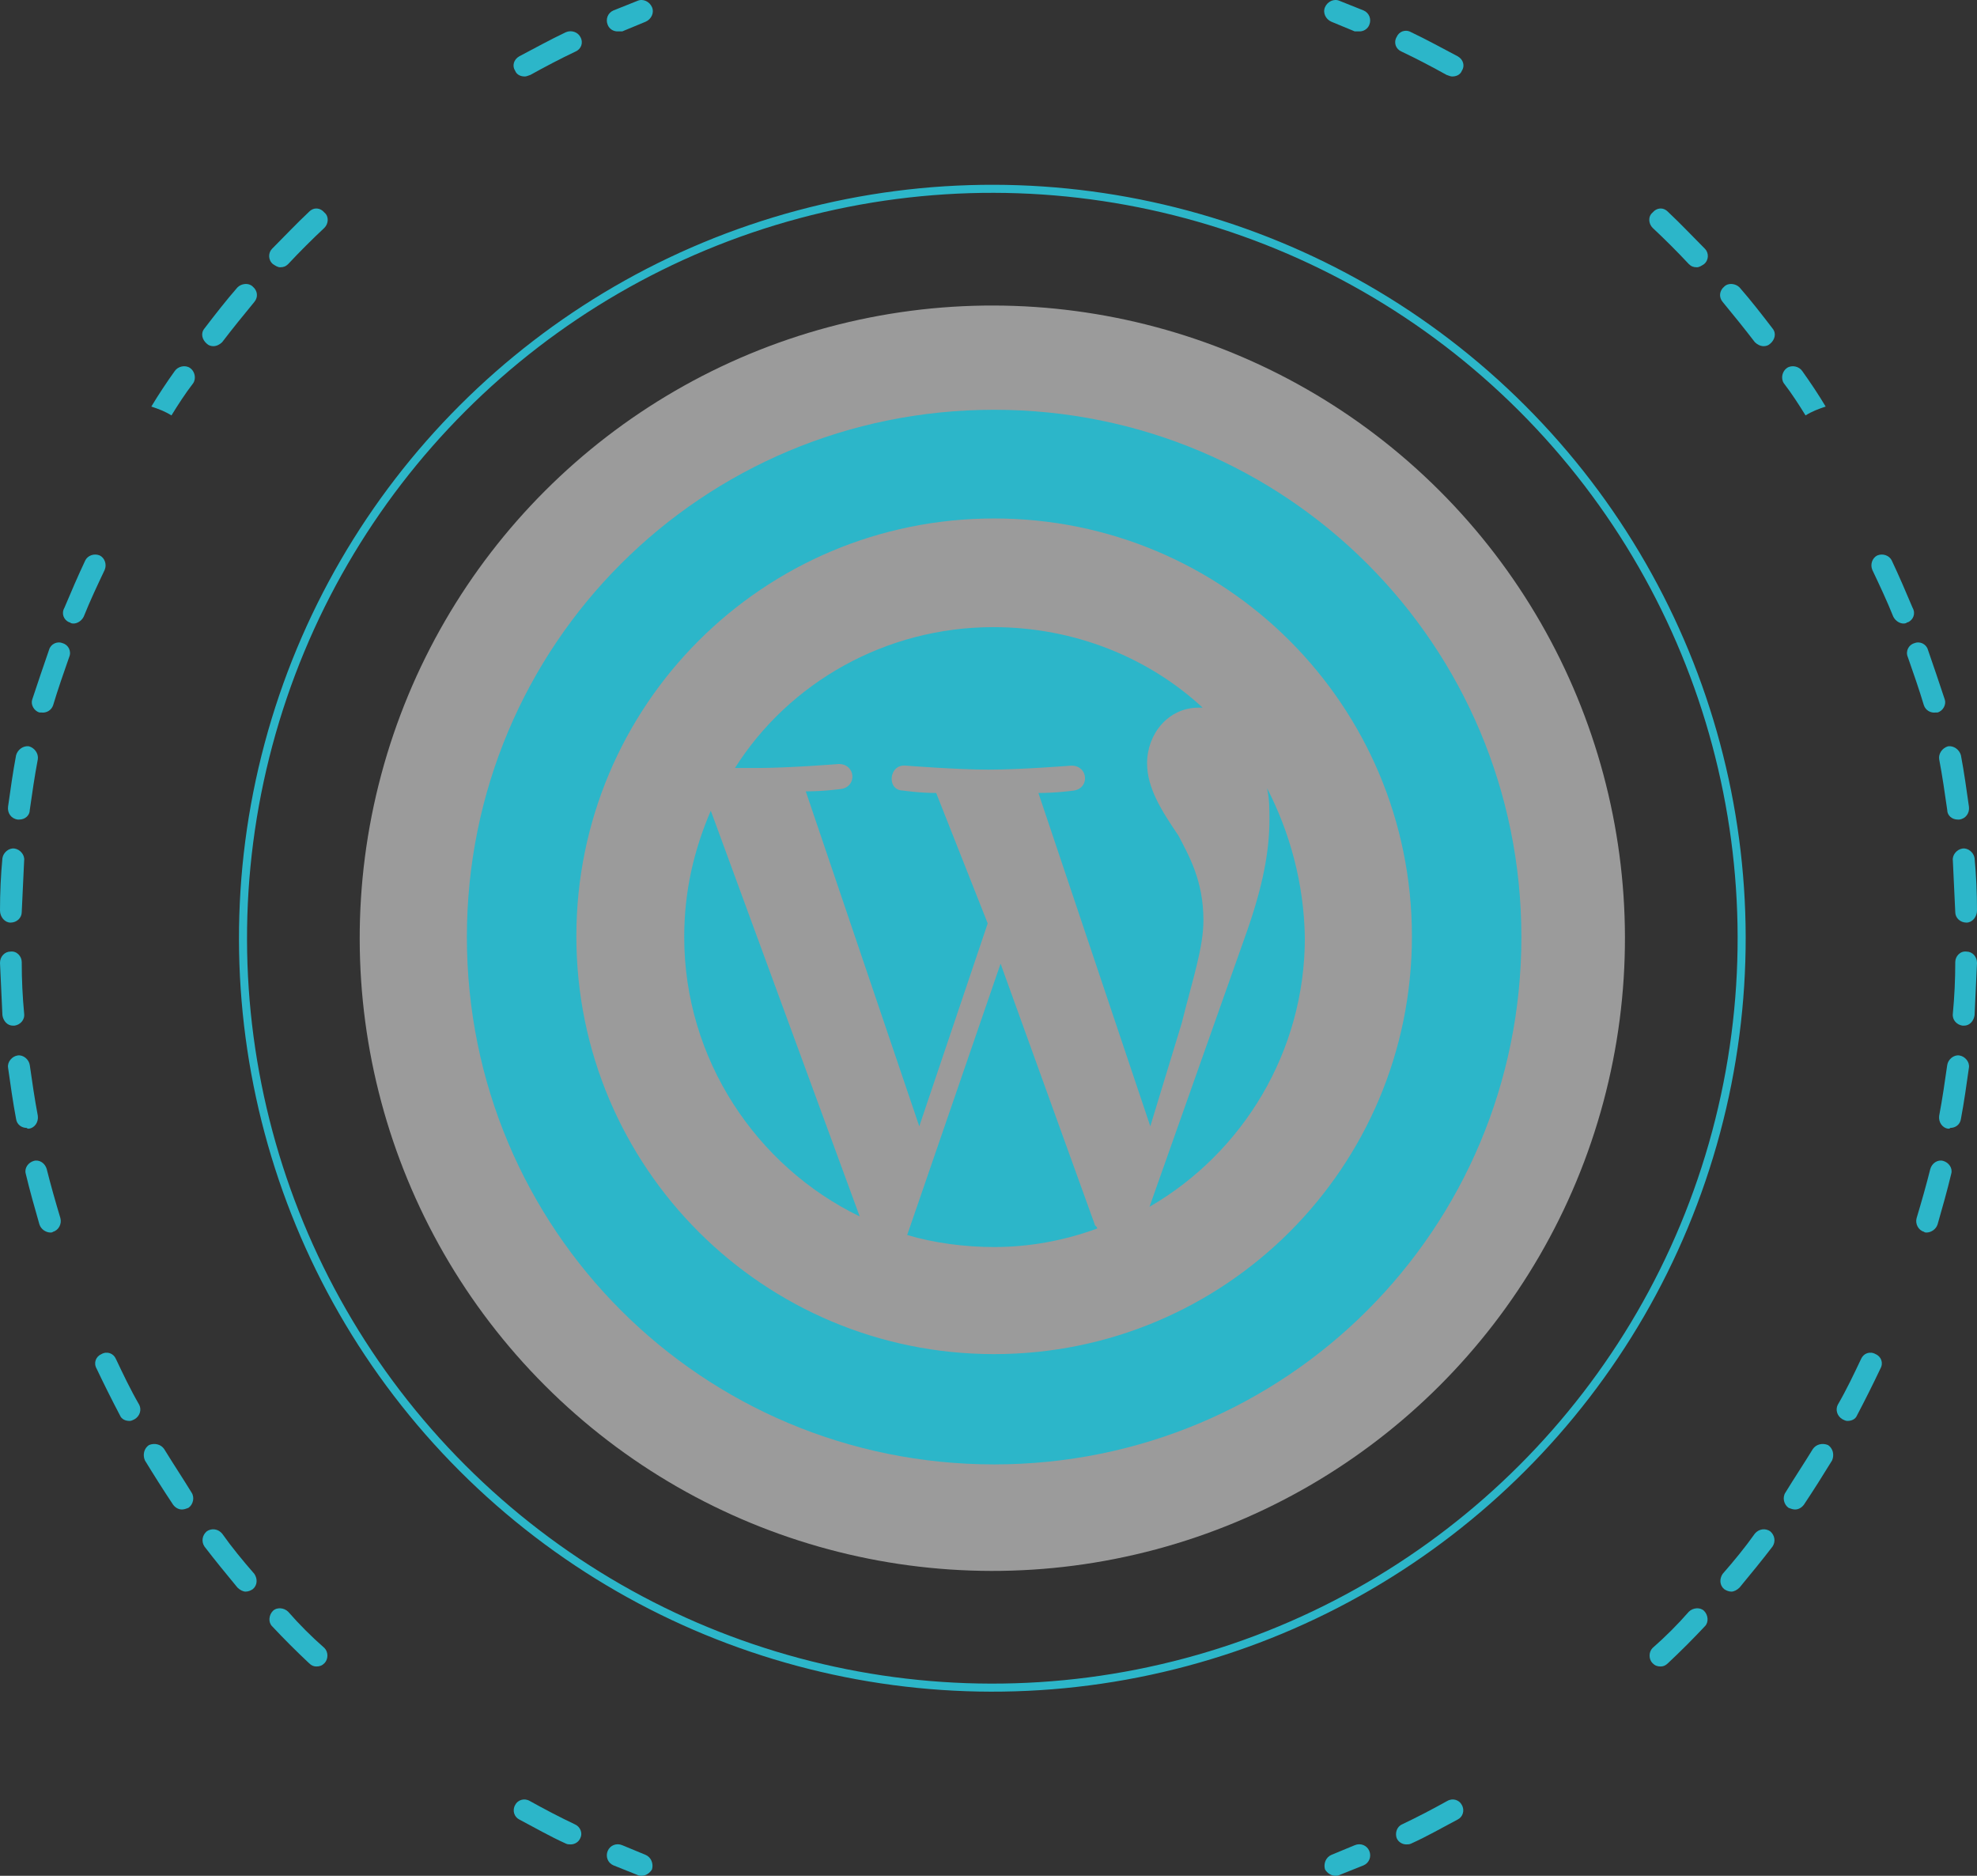 <?xml version="1.0" encoding="utf-8"?>
<!-- Generator: Adobe Illustrator 22.0.1, SVG Export Plug-In . SVG Version: 6.00 Build 0)  -->
<svg version="1.1" id="OBJECTS" xmlns="http://www.w3.org/2000/svg" xmlns:xlink="http://www.w3.org/1999/xlink" x="0px" y="0px"
	 width="245.6px" height="233px" viewBox="0 0 245.6 233" style="enable-background:new 0 0 245.6 233;" xml:space="preserve">
<rect x="0" y="0" width="245.6" height="233" fill="#333333" stroke="none"/>
<style type="text/css">
	.st0{fill:none;stroke:#2CB6C9;stroke-miterlimit:10;}
	.st1{opacity:0.51;fill:#FFFFFF;}
	.st2{fill:#2CB6C9;}
</style>
<g>
	
		<ellipse transform="matrix(0.707 -0.707 0.707 0.707 -46.263 121.348)" class="st0" cx="123.3" cy="116.5" rx="93.1" ry="93.1"/>
	
		<ellipse transform="matrix(0.707 -0.707 0.707 0.707 -46.263 121.348)" class="st1" cx="123.3" cy="116.5" rx="78.6" ry="78.6"/>
	<g>
		<g>
			<path class="st2" d="M168.9,3.9c0.5,0,1-0.3,1.2-0.8c0.3-0.7,0-1.5-0.7-1.8c-1-0.4-2-0.8-3-1.2c-0.7-0.3-1.5,0.1-1.8,0.8
				c-0.3,0.7,0.1,1.5,0.8,1.8c1,0.4,1.9,0.8,2.9,1.2C168.5,3.9,168.7,3.9,168.9,3.9z"/>
		</g>
		<g>
			<path class="st2" d="M242,140.2c-0.7-0.1-1.2-0.8-1.1-1.6c0.4-2.1,0.7-4.2,1-6.3c0.1-0.7,0.8-1.3,1.5-1.2
				c0.7,0.1,1.3,0.8,1.2,1.5c-0.3,2.1-0.6,4.3-1,6.4c-0.1,0.7-0.7,1.1-1.3,1.1C242.2,140.2,242.1,140.2,242,140.2z"/>
			<path class="st2" d="M239,153c-0.7-0.2-1.1-1-0.9-1.7c0.6-2,1.2-4.1,1.7-6.1c0.2-0.7,0.9-1.2,1.6-1c0.7,0.2,1.2,0.9,1,1.6
				c-0.5,2.1-1.1,4.2-1.7,6.3c-0.2,0.6-0.8,1-1.4,1C239.1,153.1,239,153,239,153z"/>
			<path class="st2" d="M243.8,127.4c-0.7-0.1-1.3-0.7-1.2-1.5c0.2-2.1,0.3-4.2,0.3-6.4c0-0.7,0.6-1.4,1.4-1.3
				c0.7,0,1.3,0.6,1.3,1.4c-0.1,2.2-0.2,4.3-0.3,6.5c-0.1,0.7-0.6,1.3-1.3,1.3C243.9,127.4,243.9,127.4,243.8,127.4z"/>
			<path class="st2" d="M180.4,9.5c-0.2,0-0.4-0.1-0.7-0.2c-1.8-1-3.7-2-5.6-2.9c-0.7-0.3-1-1.1-0.6-1.8c0.3-0.7,1.1-1,1.8-0.6
				c1.9,0.9,3.9,2,5.8,3c0.7,0.4,0.9,1.2,0.5,1.8C181.4,9.3,180.9,9.5,180.4,9.5z"/>
			<path class="st2" d="M244.3,114.6C244.3,114.6,244.3,114.6,244.3,114.6c-0.8,0-1.4-0.6-1.4-1.3c-0.1-2.1-0.2-4.3-0.3-6.4
				c-0.1-0.7,0.5-1.4,1.2-1.5c0.7-0.1,1.4,0.5,1.5,1.2c0.2,2.1,0.3,4.3,0.3,6.5C245.6,113.9,245,114.6,244.3,114.6z"/>
			<path class="st2" d="M243.4,101.8c-0.1,0-0.1,0-0.2,0c-0.7,0-1.3-0.5-1.3-1.2c-0.3-2.1-0.6-4.2-1-6.3c-0.1-0.7,0.4-1.4,1.1-1.6
				c0.7-0.1,1.4,0.4,1.6,1.1c0.4,2.1,0.7,4.3,1,6.4C244.7,101,244.2,101.7,243.4,101.8z"/>
			<path class="st2" d="M240.7,88.5c-0.1,0-0.1,0-0.2,0c-0.7,0.1-1.3-0.3-1.5-0.9c-0.6-2-1.3-4-2-6c-0.3-0.7,0.1-1.5,0.8-1.7
				c0.7-0.3,1.5,0.1,1.7,0.8c0.7,2,1.4,4.1,2.1,6.2C241.8,87.5,241.4,88.3,240.7,88.5z"/>
			<path class="st2" d="M237,77.3c-0.1,0-0.1,0-0.2,0.1c-0.6,0.2-1.3-0.2-1.6-0.8c-0.8-2-1.7-3.9-2.6-5.8c-0.3-0.7,0-1.5,0.6-1.8
				c0.7-0.3,1.5,0,1.8,0.6c0.9,1.9,1.8,4,2.6,5.9C238,76.2,237.7,77,237,77.3z"/>
			<path class="st2" d="M231.2,168.8c0.3-0.7,1.1-1,1.8-0.6c0.7,0.3,1,1.1,0.6,1.8c-0.9,1.9-1.9,3.9-2.9,5.8
				c-0.2,0.5-0.7,0.7-1.2,0.7c-0.2,0-0.4-0.1-0.6-0.2c-0.7-0.4-0.9-1.2-0.6-1.8C229.4,172.6,230.3,170.7,231.2,168.8z"/>
			<path class="st2" d="M207.2,26.3c1.6,1.5,3.1,3.1,4.6,4.6c0.5,0.5,0.5,1.4-0.1,1.9c-0.3,0.2-0.6,0.4-0.9,0.4
				c-0.4,0-0.7-0.1-1-0.4c-1.4-1.5-3-3.1-4.5-4.5c-0.5-0.5-0.6-1.4,0-1.9C205.8,25.8,206.6,25.7,207.2,26.3z"/>
			<path class="st2" d="M209.8,200.2c0.5-0.5,1.4-0.6,1.9-0.1c0.5,0.5,0.6,1.4,0.1,1.9c-1.5,1.6-3,3.1-4.6,4.6
				c-0.3,0.3-0.6,0.4-0.9,0.4c-0.4,0-0.7-0.1-1-0.4c-0.5-0.5-0.5-1.4,0-1.9C206.9,203.3,208.4,201.8,209.8,200.2z"/>
			<path class="st2" d="M174.2,226.6c1.9-0.9,3.8-1.9,5.6-2.9c0.7-0.4,1.5-0.1,1.8,0.5c0.4,0.7,0.1,1.5-0.5,1.8
				c-1.9,1-3.8,2.1-5.8,3c-0.2,0.1-0.4,0.1-0.6,0.1c-0.5,0-1-0.3-1.2-0.8C173.3,227.7,173.5,226.9,174.2,226.6z"/>
			<path class="st2" d="M218,190.5c0.5-0.6,1.3-0.7,1.9-0.3c0.6,0.5,0.7,1.3,0.3,1.9c-1.3,1.7-2.7,3.4-4.1,5.1
				c-0.3,0.3-0.7,0.5-1,0.5c-0.3,0-0.6-0.1-0.9-0.3c-0.6-0.5-0.6-1.3-0.2-1.9C215.4,193.9,216.8,192.2,218,190.5z"/>
			<path class="st2" d="M224.3,51.6c0.8-0.5,1.6-0.8,2.5-1.1c-0.9-1.5-1.9-3-2.9-4.4c-0.4-0.6-1.3-0.8-1.9-0.4
				c-0.6,0.4-0.8,1.3-0.4,1.9C222.6,48.9,223.5,50.3,224.3,51.6z"/>
			<path class="st2" d="M225.2,180c0.4-0.6,1.2-0.8,1.9-0.5c0.6,0.4,0.8,1.2,0.5,1.9c-1.1,1.8-2.3,3.7-3.5,5.5
				c-0.3,0.4-0.7,0.6-1.1,0.6c-0.3,0-0.5-0.1-0.8-0.2c-0.6-0.4-0.8-1.3-0.4-1.9C222.9,183.6,224.1,181.8,225.2,180z"/>
			<path class="st2" d="M216.1,35.7c1.4,1.6,2.8,3.4,4.1,5.1c0.5,0.6,0.3,1.4-0.3,1.9c-0.2,0.2-0.5,0.3-0.8,0.3
				c-0.4,0-0.8-0.2-1.1-0.5c-1.3-1.7-2.6-3.3-4-5c-0.5-0.6-0.4-1.4,0.2-1.9C214.7,35.1,215.6,35.2,216.1,35.7z"/>
		</g>
		<g>
			<path class="st2" d="M165.9,233c0.2,0,0.3,0,0.5-0.1c1-0.4,2-0.8,3-1.2c0.7-0.3,1-1.1,0.7-1.8c-0.3-0.7-1.1-1-1.8-0.7
				c-1,0.4-1.9,0.8-2.9,1.2c-0.7,0.3-1,1.1-0.8,1.8C164.9,232.7,165.4,233,165.9,233z"/>
		</g>
	</g>
	<g>
		<g>
			<path class="st2" d="M76.7,3.9c-0.5,0-1-0.3-1.2-0.8c-0.3-0.7,0-1.5,0.7-1.8c1-0.4,2-0.8,3-1.2c0.7-0.3,1.5,0.1,1.8,0.8
				c0.3,0.7-0.1,1.5-0.8,1.8c-1,0.4-1.9,0.8-2.9,1.2C77.1,3.9,76.9,3.9,76.7,3.9z"/>
		</g>
		<g>
			<path class="st2" d="M3.6,140.2c0.7-0.1,1.2-0.8,1.1-1.6c-0.4-2.1-0.7-4.2-1-6.3c-0.1-0.7-0.8-1.3-1.5-1.2
				c-0.7,0.1-1.3,0.8-1.2,1.5c0.3,2.1,0.6,4.3,1,6.4c0.1,0.7,0.7,1.1,1.3,1.1C3.4,140.2,3.5,140.2,3.6,140.2z"/>
			<path class="st2" d="M6.6,153c0.7-0.2,1.1-1,0.9-1.7c-0.6-2-1.2-4.1-1.7-6.1c-0.2-0.7-0.9-1.2-1.6-1c-0.7,0.2-1.2,0.9-1,1.6
				c0.5,2.1,1.1,4.2,1.7,6.3c0.2,0.6,0.8,1,1.4,1C6.5,153.1,6.6,153,6.6,153z"/>
			<path class="st2" d="M1.8,127.4c0.7-0.1,1.3-0.7,1.2-1.5c-0.2-2.1-0.3-4.2-0.3-6.4c0-0.7-0.6-1.4-1.4-1.3c-0.7,0-1.3,0.6-1.3,1.4
				c0.1,2.2,0.2,4.3,0.3,6.5c0.1,0.7,0.6,1.3,1.3,1.3C1.7,127.4,1.7,127.4,1.8,127.4z"/>
			<path class="st2" d="M65.2,9.5c0.2,0,0.4-0.1,0.7-0.2c1.8-1,3.7-2,5.6-2.9c0.7-0.3,1-1.1,0.6-1.8C71.8,4,71,3.7,70.3,4
				c-1.9,0.9-3.9,2-5.8,3c-0.7,0.4-0.9,1.2-0.5,1.8C64.2,9.3,64.7,9.5,65.2,9.5z"/>
			<path class="st2" d="M1.3,114.6C1.3,114.6,1.3,114.6,1.3,114.6c0.8,0,1.4-0.6,1.4-1.3c0.1-2.1,0.2-4.3,0.3-6.4
				c0.1-0.7-0.5-1.4-1.2-1.5c-0.7-0.1-1.4,0.5-1.5,1.2c-0.2,2.1-0.3,4.3-0.3,6.5C0,113.9,0.6,114.6,1.3,114.6z"/>
			<path class="st2" d="M2.2,101.8c0.1,0,0.1,0,0.2,0c0.7,0,1.3-0.5,1.3-1.2c0.3-2.1,0.6-4.2,1-6.3c0.1-0.7-0.4-1.4-1.1-1.6
				c-0.7-0.1-1.4,0.4-1.6,1.1c-0.4,2.1-0.7,4.3-1,6.4C0.9,101,1.4,101.7,2.2,101.8z"/>
			<path class="st2" d="M4.9,88.5c0.1,0,0.1,0,0.2,0c0.7,0.1,1.3-0.3,1.5-0.9c0.6-2,1.3-4,2-6c0.3-0.7-0.1-1.5-0.8-1.7
				c-0.7-0.3-1.5,0.1-1.7,0.8c-0.7,2-1.4,4.1-2.1,6.2C3.8,87.5,4.2,88.3,4.9,88.5z"/>
			<path class="st2" d="M8.6,77.3c0.1,0,0.1,0,0.2,0.1c0.6,0.2,1.3-0.2,1.6-0.8c0.8-2,1.7-3.9,2.6-5.8c0.3-0.7,0-1.5-0.6-1.8
				c-0.7-0.3-1.5,0-1.8,0.6c-0.9,1.9-1.8,4-2.6,5.9C7.6,76.2,7.9,77,8.6,77.3z"/>
			<path class="st2" d="M14.4,168.8c-0.3-0.7-1.1-1-1.8-0.6c-0.7,0.3-1,1.1-0.6,1.8c0.9,1.9,1.9,3.9,2.9,5.8
				c0.2,0.5,0.7,0.7,1.2,0.7c0.2,0,0.4-0.1,0.6-0.2c0.7-0.4,0.9-1.2,0.6-1.8C16.2,172.6,15.3,170.7,14.4,168.8z"/>
			<path class="st2" d="M38.4,26.3c-1.6,1.5-3.1,3.1-4.6,4.6c-0.5,0.5-0.5,1.4,0.1,1.9c0.3,0.2,0.6,0.4,0.9,0.4c0.4,0,0.7-0.1,1-0.4
				c1.4-1.5,3-3.1,4.5-4.5c0.5-0.5,0.6-1.4,0-1.9C39.8,25.8,39,25.7,38.4,26.3z"/>
			<path class="st2" d="M35.8,200.2c-0.5-0.5-1.4-0.6-1.9-0.1c-0.5,0.5-0.6,1.4-0.1,1.9c1.5,1.6,3,3.1,4.6,4.6
				c0.3,0.3,0.6,0.4,0.9,0.4c0.4,0,0.7-0.1,1-0.4c0.5-0.5,0.5-1.4,0-1.9C38.7,203.3,37.2,201.8,35.8,200.2z"/>
			<path class="st2" d="M71.4,226.6c-1.9-0.9-3.8-1.9-5.6-2.9c-0.7-0.4-1.5-0.1-1.8,0.5c-0.4,0.7-0.1,1.5,0.5,1.8
				c1.9,1,3.8,2.1,5.8,3c0.2,0.1,0.4,0.1,0.6,0.1c0.5,0,1-0.3,1.2-0.8C72.4,227.7,72.1,226.9,71.4,226.6z"/>
			<path class="st2" d="M27.6,190.5c-0.5-0.6-1.3-0.7-1.9-0.3c-0.6,0.5-0.7,1.3-0.3,1.9c1.3,1.7,2.7,3.4,4.1,5.1
				c0.3,0.3,0.7,0.5,1,0.5c0.3,0,0.6-0.1,0.9-0.3c0.6-0.5,0.6-1.3,0.2-1.9C30.2,193.9,28.8,192.2,27.6,190.5z"/>
			<path class="st2" d="M21.3,51.6c-0.8-0.5-1.6-0.8-2.5-1.1c0.9-1.5,1.9-3,2.9-4.4c0.4-0.6,1.3-0.8,1.9-0.4
				c0.6,0.4,0.8,1.3,0.4,1.9C23,48.9,22.1,50.3,21.3,51.6z"/>
			<path class="st2" d="M20.4,180c-0.4-0.6-1.2-0.8-1.9-0.5c-0.6,0.4-0.8,1.2-0.5,1.9c1.1,1.8,2.3,3.7,3.5,5.5
				c0.3,0.4,0.7,0.6,1.1,0.6c0.3,0,0.5-0.1,0.8-0.2c0.6-0.4,0.8-1.3,0.4-1.9C22.7,183.6,21.5,181.8,20.4,180z"/>
			<path class="st2" d="M29.5,35.7c-1.4,1.6-2.8,3.4-4.1,5.1c-0.5,0.6-0.3,1.4,0.3,1.9c0.2,0.2,0.5,0.3,0.8,0.3
				c0.4,0,0.8-0.2,1.1-0.5c1.3-1.7,2.6-3.3,4-5c0.5-0.6,0.4-1.4-0.2-1.9C30.9,35.1,30,35.2,29.5,35.7z"/>
		</g>
		<g>
			<path class="st2" d="M79.7,233c-0.2,0-0.3,0-0.5-0.1c-1-0.4-2-0.8-3-1.2c-0.7-0.3-1-1.1-0.7-1.8c0.3-0.7,1.1-1,1.8-0.7
				c1,0.4,1.9,0.8,2.9,1.2c0.7,0.3,1,1.1,0.8,1.8C80.7,232.7,80.2,233,79.7,233z"/>
		</g>
	</g>
</g>
<g>
	<g id="W_2_">
		<path class="st2" d="M85,116.4c0,15.2,9,28.5,21.8,34.7l-18.5-50.4C86.2,105.6,85,110.7,85,116.4z"/>
		<path class="st2" d="M149.5,114.3c0-4.9-1.8-8-3.1-10.5c-2.1-3.1-3.9-5.9-3.9-9c0-3.6,2.6-6.9,6.4-6.9c0.3,0,0.3,0,0.5,0
			c-6.7-6.2-15.9-10-26-10c-13.4,0-25.4,6.9-32.1,17.5c1,0,1.8,0,2.6,0c4.1,0,10.3-0.5,10.3-0.5c2.1,0,2.3,2.8,0.3,3.1
			c0,0-2.1,0.3-4.4,0.3l14.1,41.6l8.5-25.2l-6.4-16.2c-2.1,0-4.1-0.3-4.1-0.3c-2.1,0-1.8-3.3,0.3-3.1c0,0,6.4,0.5,10.3,0.5
			c4.1,0,10.3-0.5,10.3-0.5c2.1,0,2.3,2.8,0.3,3.1c0,0-2.1,0.3-4.4,0.3l13.9,41.4l3.9-12.8C148.2,121.5,149.5,117.7,149.5,114.3z"/>
		<path class="st2" d="M124.3,119.7l-11.6,33.7c3.3,1,7.2,1.5,10.8,1.5c4.4,0,8.7-0.8,12.8-2.3c0-0.3-0.3-0.3-0.3-0.5L124.3,119.7z"
			/>
		<path class="st2" d="M157.4,97.9c0.3,1.3,0.3,2.6,0.3,3.9c0,3.9-0.8,8.2-2.8,13.9l-12.1,34.2c11.6-6.7,19.3-19.3,19.3-33.4
			C162,109.7,160.2,103.3,157.4,97.9z"/>
	</g>
	<path class="st2" d="M123.5,50.9C87.2,50.9,58,80.1,58,116.4s29.2,65.5,65.5,65.5s65.5-29.2,65.5-65.5S159.8,50.9,123.5,50.9z
		 M123.5,168.2c-28.7,0-51.9-23.2-51.9-51.9s23.2-51.9,51.9-51.9s51.9,23.2,51.9,51.9S152.2,168.2,123.5,168.2z"/>
</g>
</svg>
